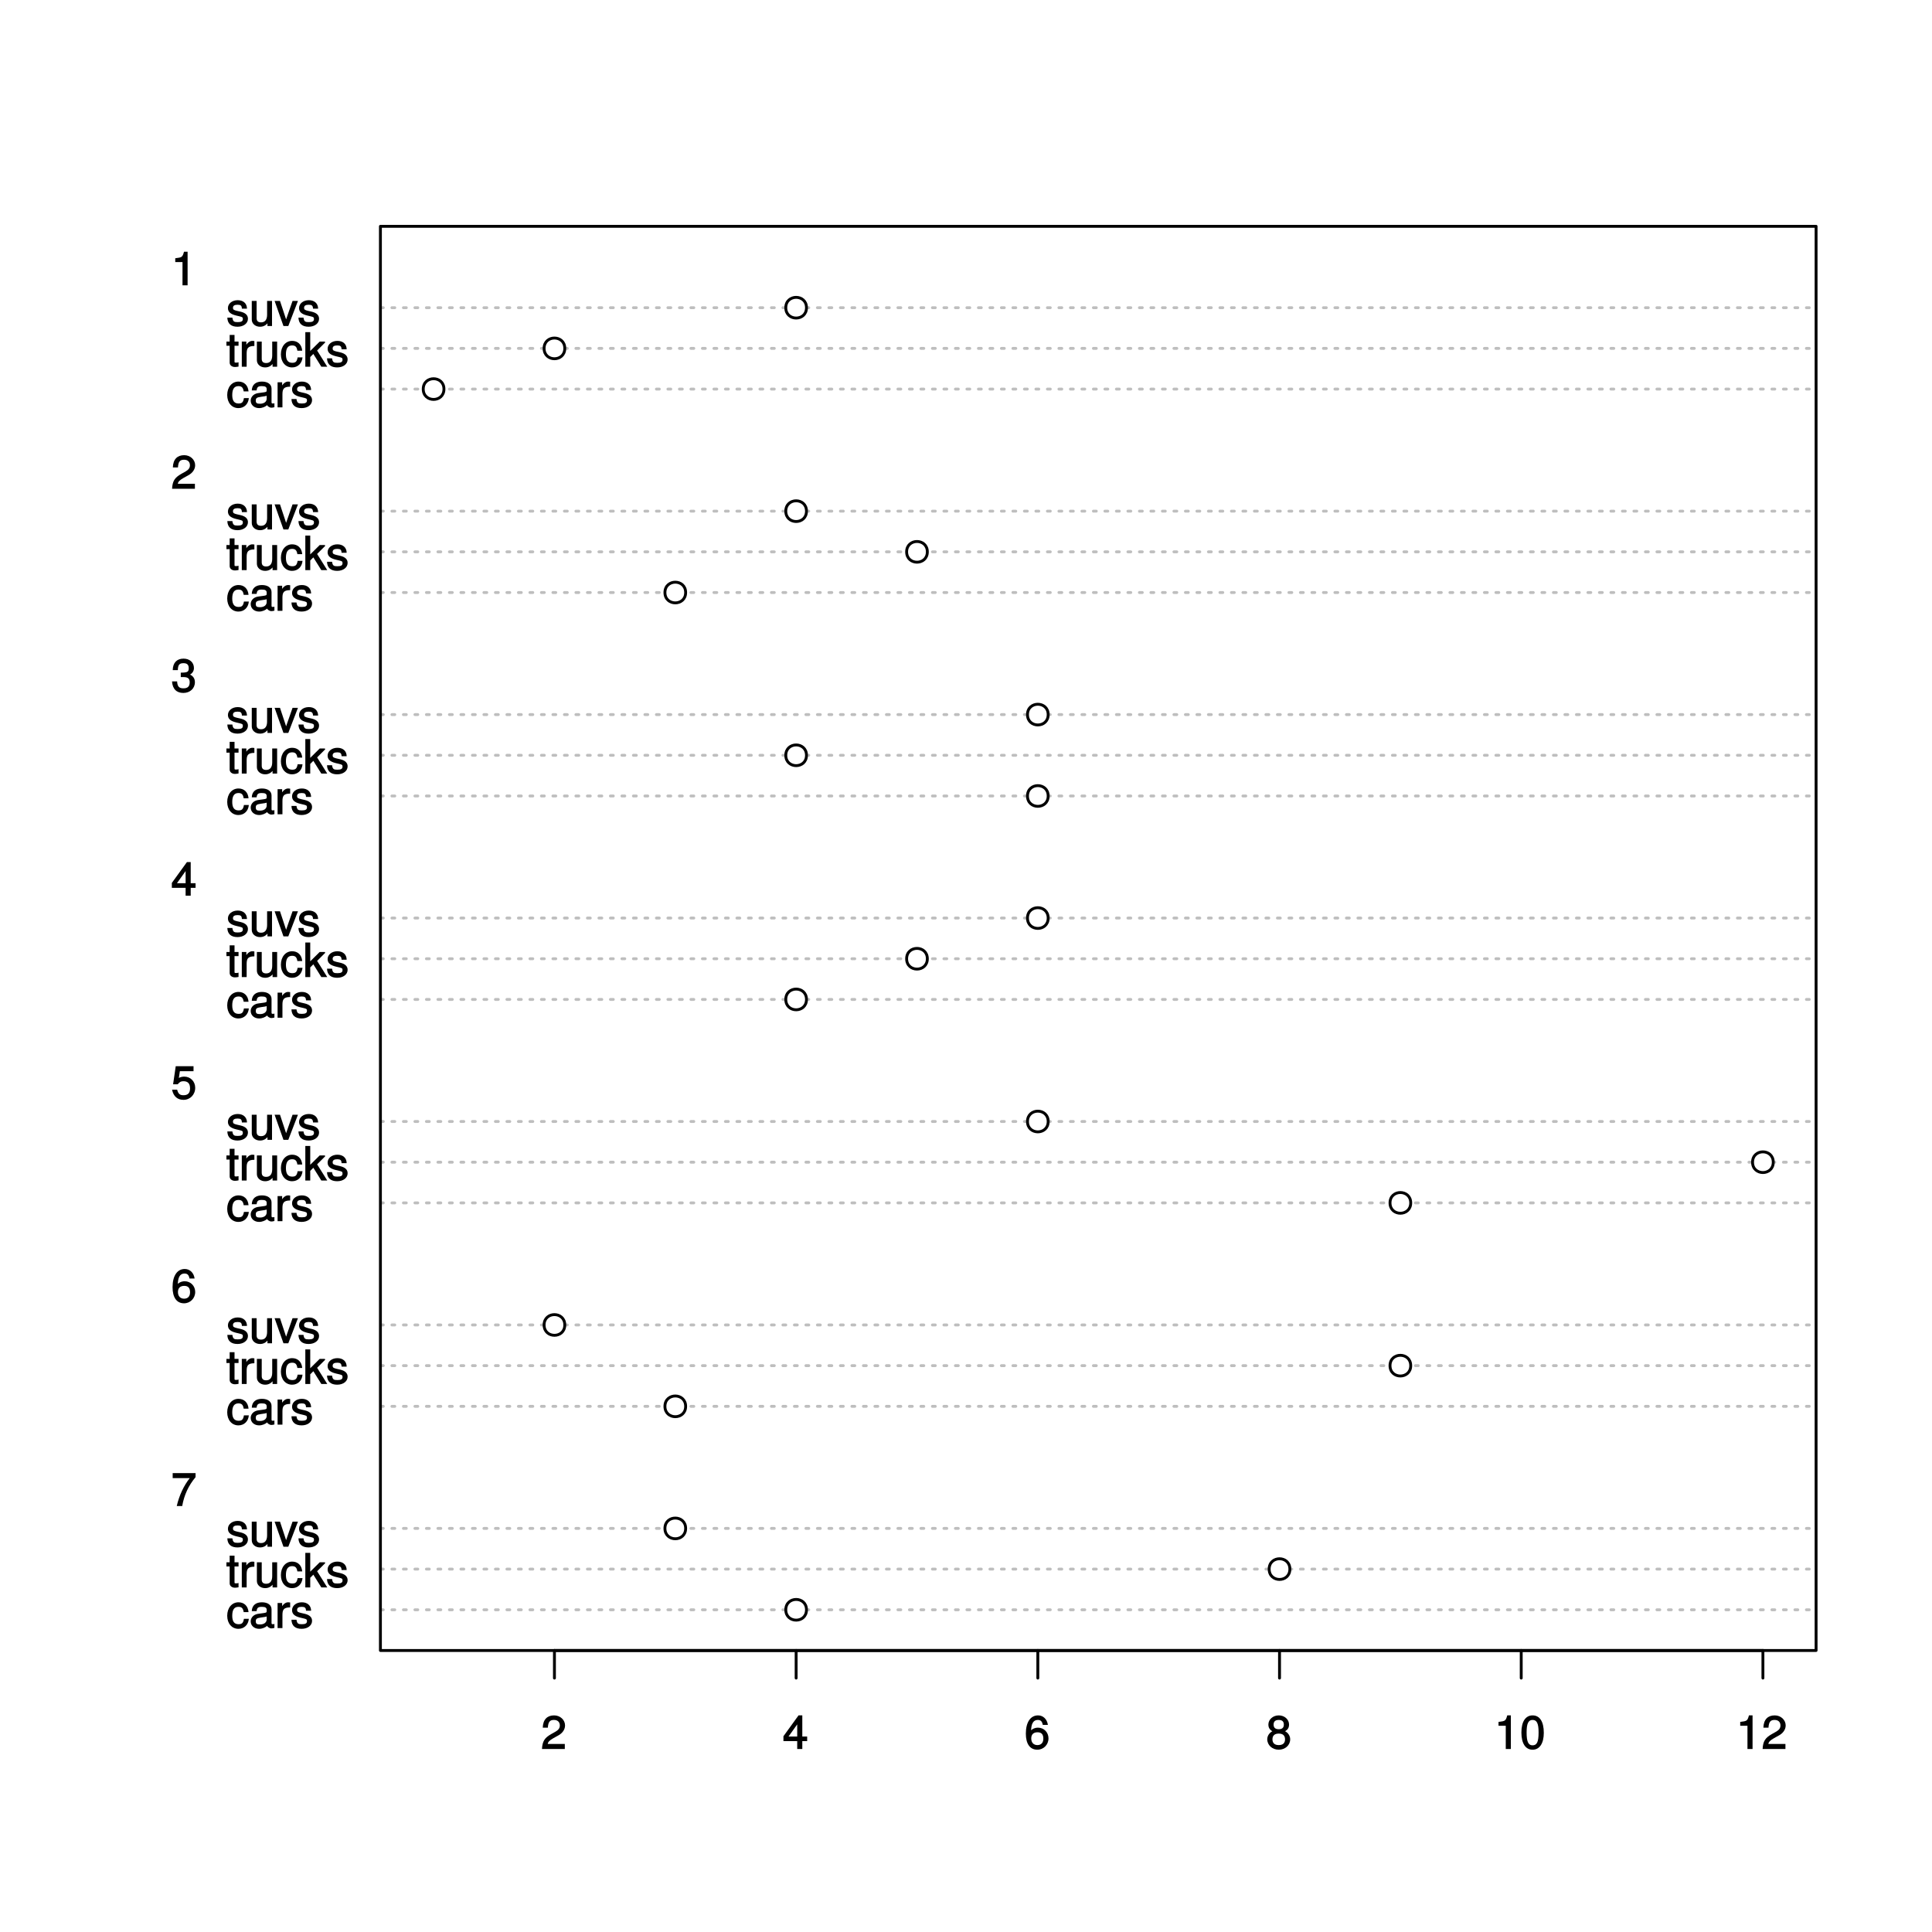 <?xml version="1.0" encoding="UTF-8"?>
<svg xmlns="http://www.w3.org/2000/svg" xmlns:xlink="http://www.w3.org/1999/xlink" width="504pt" height="504pt" viewBox="0 0 504 504" version="1.1">
<defs>
<g>
<symbol overflow="visible" id="glyph0-0">
<path style="stroke:none;" d=""/>
</symbol>
<symbol overflow="visible" id="glyph0-1">
<path style="stroke:none;" d="M 5.719 -2.422 L 4.594 -2.422 C 4.406 -1.281 4.031 -1.016 3.188 -1.016 C 2.078 -1.016 1.547 -1.734 1.547 -3.219 C 1.547 -4.781 2.062 -5.547 3.156 -5.547 C 4 -5.547 4.375 -5.188 4.531 -4.172 L 5.797 -4.172 C 5.656 -5.844 4.578 -6.734 3.172 -6.734 C 1.469 -6.734 0.234 -5.297 0.234 -3.219 C 0.234 -1.188 1.453 0.188 3.156 0.188 C 4.656 0.188 5.734 -0.859 5.875 -2.422 Z M 5.719 -2.422 "/>
</symbol>
<symbol overflow="visible" id="glyph0-2">
<path style="stroke:none;" d="M 6.547 -0.156 L 6.547 -1.078 C 6.312 -1.016 6.266 -1.016 6.203 -1.016 C 5.859 -1.016 5.797 -1.062 5.797 -1.375 L 5.797 -4.891 C 5.797 -6 4.844 -6.734 3.297 -6.734 C 1.781 -6.734 0.703 -6.016 0.641 -4.422 L 1.906 -4.422 C 2 -5.328 2.328 -5.547 3.266 -5.547 C 4.156 -5.547 4.531 -5.344 4.531 -4.734 L 4.531 -4.469 C 4.531 -4.062 4.422 -4.016 3.625 -3.906 C 2.203 -3.734 1.984 -3.688 1.609 -3.531 C 0.875 -3.234 0.359 -2.531 0.359 -1.766 C 0.359 -0.625 1.297 0.188 2.562 0.188 C 3.375 0.188 4.25 -0.188 4.625 -0.594 C 4.672 -0.391 5.25 0.078 5.734 0.078 C 5.938 0.078 6.094 0.062 6.547 -0.047 Z M 4.531 -2.297 C 4.531 -1.406 3.75 -0.953 2.781 -0.953 C 2 -0.953 1.688 -1.109 1.688 -1.781 C 1.688 -2.453 1.984 -2.609 3.062 -2.766 C 4.109 -2.906 4.328 -2.953 4.531 -3.031 Z M 4.531 -2.297 "/>
</symbol>
<symbol overflow="visible" id="glyph0-3">
<path style="stroke:none;" d="M 3.984 -5.547 L 3.984 -6.688 C 3.688 -6.719 3.594 -6.734 3.469 -6.734 C 2.812 -6.734 2.219 -6.312 1.641 -5.375 L 1.891 -5.281 L 1.891 -6.547 L 0.703 -6.547 L 0.703 0 L 1.969 0 L 1.969 -3.391 C 1.969 -4.812 2.297 -5.391 3.984 -5.406 Z M 3.984 -5.547 "/>
</symbol>
<symbol overflow="visible" id="glyph0-4">
<path style="stroke:none;" d="M 5.641 -1.891 C 5.641 -2.828 4.984 -3.438 3.734 -3.734 L 2.766 -3.953 C 1.953 -4.156 1.734 -4.281 1.734 -4.734 C 1.734 -5.297 2.125 -5.547 2.938 -5.547 C 3.75 -5.547 4.031 -5.328 4.062 -4.531 L 5.391 -4.531 C 5.375 -5.906 4.422 -6.734 2.969 -6.734 C 1.516 -6.734 0.422 -5.844 0.422 -4.688 C 0.422 -3.703 1.062 -3.094 2.562 -2.734 L 3.484 -2.516 C 4.188 -2.344 4.312 -2.266 4.312 -1.812 C 4.312 -1.219 3.875 -1.016 3 -1.016 C 2.094 -1.016 1.734 -1.094 1.578 -2.188 L 0.266 -2.188 C 0.312 -0.594 1.266 0.188 2.922 0.188 C 4.5 0.188 5.641 -0.688 5.641 -1.891 Z M 5.641 -1.891 "/>
</symbol>
<symbol overflow="visible" id="glyph0-5">
<path style="stroke:none;" d="M 3.188 -0.125 L 3.188 -1.156 C 2.922 -1.062 2.766 -1.062 2.562 -1.062 C 2.141 -1.062 2.141 -1.047 2.141 -1.484 L 2.141 -5.469 L 3.188 -5.469 L 3.188 -6.547 L 2.141 -6.547 L 2.141 -8.281 L 0.875 -8.281 L 0.875 -6.547 L 0.031 -6.547 L 0.031 -5.469 L 0.875 -5.469 L 0.875 -1.047 C 0.875 -0.406 1.453 0.078 2.234 0.078 C 2.469 0.078 2.719 0.062 3.188 -0.031 Z M 3.188 -0.125 "/>
</symbol>
<symbol overflow="visible" id="glyph0-6">
<path style="stroke:none;" d="M 5.922 -0.125 L 5.922 -6.547 L 4.641 -6.547 L 4.641 -2.953 C 4.641 -1.672 4.109 -0.953 3.078 -0.953 C 2.281 -0.953 1.906 -1.312 1.906 -2.062 L 1.906 -6.547 L 0.641 -6.547 L 0.641 -1.672 C 0.641 -0.625 1.562 0.188 2.781 0.188 C 3.703 0.188 4.391 -0.188 4.984 -1.016 L 4.734 -1.109 L 4.734 0 L 5.922 0 Z M 5.922 -0.125 "/>
</symbol>
<symbol overflow="visible" id="glyph0-7">
<path style="stroke:none;" d="M 6.125 -0.234 L 3.625 -4.219 L 5.734 -6.328 L 5.641 -6.547 L 4.297 -6.547 L 1.578 -3.859 L 1.828 -3.75 L 1.828 -9.016 L 0.547 -9.016 L 0.547 0 L 1.828 0 L 1.828 -2.516 L 2.641 -3.328 L 4.719 0 L 6.266 0 Z M 6.125 -0.234 "/>
</symbol>
<symbol overflow="visible" id="glyph0-8">
<path style="stroke:none;" d="M 5.828 -6.547 L 4.609 -6.547 L 2.781 -1.312 L 3.062 -1.312 L 1.328 -6.547 L -0.078 -6.547 L 2.234 0 L 3.5 0 L 6.016 -6.547 Z M 5.828 -6.547 "/>
</symbol>
<symbol overflow="visible" id="glyph0-9">
<path style="stroke:none;" d="M 4.297 -0.125 L 4.297 -8.766 L 3.359 -8.766 C 2.953 -7.328 2.859 -7.281 1.078 -7.062 L 1.078 -6.062 L 2.969 -6.062 L 2.969 0 L 4.297 0 Z M 4.297 -0.125 "/>
</symbol>
<symbol overflow="visible" id="glyph0-10">
<path style="stroke:none;" d="M 6.266 -6.141 C 6.266 -7.578 5.016 -8.766 3.406 -8.766 C 1.672 -8.766 0.516 -7.75 0.453 -5.562 L 1.781 -5.562 C 1.875 -7.109 2.328 -7.578 3.375 -7.578 C 4.328 -7.578 4.906 -7.031 4.906 -6.125 C 4.906 -5.453 4.547 -4.969 3.797 -4.531 L 2.688 -3.906 C 0.906 -2.906 0.359 -2 0.25 0 L 6.203 0 L 6.203 -1.312 L 1.75 -1.312 C 1.844 -1.875 2.188 -2.219 3.234 -2.828 L 4.422 -3.484 C 5.609 -4.109 6.266 -5.094 6.266 -6.141 Z M 6.266 -6.141 "/>
</symbol>
<symbol overflow="visible" id="glyph0-11">
<path style="stroke:none;" d="M 6.203 -2.609 C 6.203 -3.641 5.656 -4.375 4.625 -4.719 L 4.625 -4.453 C 5.422 -4.766 5.953 -5.453 5.953 -6.297 C 5.953 -7.766 4.844 -8.766 3.234 -8.766 C 1.516 -8.766 0.453 -7.703 0.422 -5.766 L 1.75 -5.766 C 1.781 -7.156 2.156 -7.578 3.234 -7.578 C 4.172 -7.578 4.594 -7.156 4.594 -6.266 C 4.594 -5.359 4.344 -5.109 2.516 -5.109 L 2.516 -3.953 L 3.234 -3.953 C 4.391 -3.953 4.844 -3.547 4.844 -2.594 C 4.844 -1.531 4.328 -1.016 3.234 -1.016 C 2.078 -1.016 1.641 -1.469 1.562 -2.828 L 0.234 -2.828 C 0.375 -0.797 1.453 0.188 3.188 0.188 C 4.938 0.188 6.203 -1 6.203 -2.609 Z M 6.203 -2.609 "/>
</symbol>
<symbol overflow="visible" id="glyph0-12">
<path style="stroke:none;" d="M 6.375 -2.172 L 6.375 -3.25 L 5.109 -3.25 L 5.109 -8.766 L 4.125 -8.766 L 0.188 -3.328 L 0.188 -2.047 L 3.781 -2.047 L 3.781 0 L 5.109 0 L 5.109 -2.047 L 6.375 -2.047 Z M 3.922 -3.25 L 1.516 -3.25 L 4.016 -6.75 L 3.781 -6.844 L 3.781 -3.25 Z M 3.922 -3.25 "/>
</symbol>
<symbol overflow="visible" id="glyph0-13">
<path style="stroke:none;" d="M 6.281 -2.953 C 6.281 -4.625 5.047 -5.875 3.406 -5.875 C 2.812 -5.875 2.219 -5.672 2.016 -5.516 L 2.281 -7.281 L 5.844 -7.281 L 5.844 -8.594 L 1.203 -8.594 L 0.516 -3.875 L 1.719 -3.875 C 2.25 -4.5 2.562 -4.672 3.219 -4.672 C 4.359 -4.672 4.938 -4.062 4.938 -2.812 C 4.938 -1.578 4.375 -1.016 3.219 -1.016 C 2.297 -1.016 1.859 -1.359 1.578 -2.453 L 0.25 -2.453 C 0.625 -0.625 1.734 0.188 3.234 0.188 C 4.953 0.188 6.281 -1.156 6.281 -2.953 Z M 6.281 -2.953 "/>
</symbol>
<symbol overflow="visible" id="glyph0-14">
<path style="stroke:none;" d="M 6.281 -2.766 C 6.281 -4.359 5.078 -5.562 3.547 -5.562 C 2.719 -5.562 1.938 -5.203 1.484 -4.578 L 1.734 -4.469 C 1.734 -6.547 2.281 -7.578 3.484 -7.578 C 4.234 -7.578 4.609 -7.234 4.797 -6.281 L 6.125 -6.281 C 5.906 -7.812 4.859 -8.766 3.562 -8.766 C 1.578 -8.766 0.375 -6.969 0.375 -4.016 C 0.375 -1.359 1.422 0.188 3.375 0.188 C 4.984 0.188 6.281 -1.109 6.281 -2.766 Z M 4.938 -2.688 C 4.938 -1.625 4.359 -1.016 3.391 -1.016 C 2.406 -1.016 1.781 -1.656 1.781 -2.75 C 1.781 -3.797 2.375 -4.359 3.422 -4.359 C 4.438 -4.359 4.938 -3.828 4.938 -2.688 Z M 4.938 -2.688 "/>
</symbol>
<symbol overflow="visible" id="glyph0-15">
<path style="stroke:none;" d="M 6.375 -7.578 L 6.375 -8.594 L 0.406 -8.594 L 0.406 -7.281 L 4.859 -7.281 C 3.344 -5.375 2.109 -2.797 1.469 0 L 2.891 0 C 3.391 -2.875 4.547 -5.359 6.375 -7.531 Z M 6.375 -7.578 "/>
</symbol>
<symbol overflow="visible" id="glyph0-16">
<path style="stroke:none;" d="M 6.281 -2.531 C 6.281 -3.484 5.672 -4.266 4.953 -4.625 C 5.656 -5.047 5.984 -5.562 5.984 -6.375 C 5.984 -7.703 4.812 -8.766 3.297 -8.766 C 1.797 -8.766 0.594 -7.703 0.594 -6.375 C 0.594 -5.578 0.922 -5.047 1.625 -4.625 C 0.922 -4.266 0.297 -3.484 0.297 -2.547 C 0.297 -0.984 1.625 0.188 3.297 0.188 C 4.984 0.188 6.281 -0.984 6.281 -2.531 Z M 4.625 -6.344 C 4.625 -5.562 4.188 -5.156 3.297 -5.156 C 2.406 -5.156 1.953 -5.562 1.953 -6.359 C 1.953 -7.172 2.406 -7.578 3.297 -7.578 C 4.203 -7.578 4.625 -7.172 4.625 -6.344 Z M 4.938 -2.516 C 4.938 -1.516 4.359 -1.016 3.281 -1.016 C 2.25 -1.016 1.656 -1.531 1.656 -2.516 C 1.656 -3.516 2.25 -4.016 3.297 -4.016 C 4.359 -4.016 4.938 -3.516 4.938 -2.516 Z M 4.938 -2.516 "/>
</symbol>
<symbol overflow="visible" id="glyph0-17">
<path style="stroke:none;" d="M 6.219 -4.219 C 6.219 -7.172 5.141 -8.766 3.297 -8.766 C 1.469 -8.766 0.375 -7.156 0.375 -4.297 C 0.375 -1.422 1.469 0.188 3.297 0.188 C 5.094 0.188 6.219 -1.422 6.219 -4.219 Z M 4.859 -4.312 C 4.859 -1.906 4.453 -0.953 3.281 -0.953 C 2.156 -0.953 1.734 -1.953 1.734 -4.281 C 1.734 -6.609 2.156 -7.578 3.297 -7.578 C 4.438 -7.578 4.859 -6.594 4.859 -4.312 Z M 4.859 -4.312 "/>
</symbol>
</g>
<clipPath id="clip1">
  <path d="M 99.238 419 L 474.758 419 L 474.758 421 L 99.238 421 Z M 99.238 419 "/>
</clipPath>
<clipPath id="clip2">
  <path d="M 99.238 408 L 474.758 408 L 474.758 410 L 99.238 410 Z M 99.238 408 "/>
</clipPath>
<clipPath id="clip3">
  <path d="M 99.238 398 L 474.758 398 L 474.758 400 L 99.238 400 Z M 99.238 398 "/>
</clipPath>
<clipPath id="clip4">
  <path d="M 99.238 366 L 474.758 366 L 474.758 368 L 99.238 368 Z M 99.238 366 "/>
</clipPath>
<clipPath id="clip5">
  <path d="M 99.238 355 L 474.758 355 L 474.758 357 L 99.238 357 Z M 99.238 355 "/>
</clipPath>
<clipPath id="clip6">
  <path d="M 99.238 345 L 474.758 345 L 474.758 347 L 99.238 347 Z M 99.238 345 "/>
</clipPath>
<clipPath id="clip7">
  <path d="M 99.238 313 L 474.758 313 L 474.758 315 L 99.238 315 Z M 99.238 313 "/>
</clipPath>
<clipPath id="clip8">
  <path d="M 99.238 302 L 474.758 302 L 474.758 304 L 99.238 304 Z M 99.238 302 "/>
</clipPath>
<clipPath id="clip9">
  <path d="M 99.238 292 L 474.758 292 L 474.758 293 L 99.238 293 Z M 99.238 292 "/>
</clipPath>
<clipPath id="clip10">
  <path d="M 99.238 260 L 474.758 260 L 474.758 262 L 99.238 262 Z M 99.238 260 "/>
</clipPath>
<clipPath id="clip11">
  <path d="M 99.238 249 L 474.758 249 L 474.758 251 L 99.238 251 Z M 99.238 249 "/>
</clipPath>
<clipPath id="clip12">
  <path d="M 99.238 239 L 474.758 239 L 474.758 240 L 99.238 240 Z M 99.238 239 "/>
</clipPath>
<clipPath id="clip13">
  <path d="M 99.238 207 L 474.758 207 L 474.758 209 L 99.238 209 Z M 99.238 207 "/>
</clipPath>
<clipPath id="clip14">
  <path d="M 99.238 196 L 474.758 196 L 474.758 198 L 99.238 198 Z M 99.238 196 "/>
</clipPath>
<clipPath id="clip15">
  <path d="M 99.238 186 L 474.758 186 L 474.758 187 L 99.238 187 Z M 99.238 186 "/>
</clipPath>
<clipPath id="clip16">
  <path d="M 99.238 154 L 474.758 154 L 474.758 155 L 99.238 155 Z M 99.238 154 "/>
</clipPath>
<clipPath id="clip17">
  <path d="M 99.238 143 L 474.758 143 L 474.758 145 L 99.238 145 Z M 99.238 143 "/>
</clipPath>
<clipPath id="clip18">
  <path d="M 99.238 132 L 474.758 132 L 474.758 134 L 99.238 134 Z M 99.238 132 "/>
</clipPath>
<clipPath id="clip19">
  <path d="M 99.238 101 L 474.758 101 L 474.758 102 L 99.238 102 Z M 99.238 101 "/>
</clipPath>
<clipPath id="clip20">
  <path d="M 99.238 90 L 474.758 90 L 474.758 92 L 99.238 92 Z M 99.238 90 "/>
</clipPath>
<clipPath id="clip21">
  <path d="M 99.238 79 L 474.758 79 L 474.758 81 L 99.238 81 Z M 99.238 79 "/>
</clipPath>
</defs>
<g id="surface139">
<rect x="0" y="0" width="504" height="504" style="fill:rgb(100%,100%,100%);fill-opacity:1;stroke:none;"/>
<g style="fill:rgb(0%,0%,0%);fill-opacity:1;">
  <use xlink:href="#glyph0-1" x="59.039" y="424.722"/>
  <use xlink:href="#glyph0-2" x="65.039" y="424.722"/>
  <use xlink:href="#glyph0-3" x="71.711" y="424.722"/>
  <use xlink:href="#glyph0-4" x="75.767" y="424.722"/>
</g>
<g style="fill:rgb(0%,0%,0%);fill-opacity:1;">
  <use xlink:href="#glyph0-5" x="59.039" y="414.108"/>
  <use xlink:href="#glyph0-3" x="62.375" y="414.108"/>
  <use xlink:href="#glyph0-6" x="66.371" y="414.108"/>
  <use xlink:href="#glyph0-1" x="73.043" y="414.108"/>
  <use xlink:href="#glyph0-7" x="79.103" y="414.108"/>
  <use xlink:href="#glyph0-4" x="85.043" y="414.108"/>
</g>
<g style="fill:rgb(0%,0%,0%);fill-opacity:1;">
  <use xlink:href="#glyph0-4" x="59.039" y="403.491"/>
  <use xlink:href="#glyph0-6" x="65.039" y="403.491"/>
  <use xlink:href="#glyph0-8" x="71.711" y="403.491"/>
  <use xlink:href="#glyph0-4" x="77.592" y="403.491"/>
</g>
<g style="fill:rgb(0%,0%,0%);fill-opacity:1;">
  <use xlink:href="#glyph0-1" x="59.039" y="371.647"/>
  <use xlink:href="#glyph0-2" x="65.039" y="371.647"/>
  <use xlink:href="#glyph0-3" x="71.711" y="371.647"/>
  <use xlink:href="#glyph0-4" x="75.767" y="371.647"/>
</g>
<g style="fill:rgb(0%,0%,0%);fill-opacity:1;">
  <use xlink:href="#glyph0-5" x="59.039" y="361.034"/>
  <use xlink:href="#glyph0-3" x="62.375" y="361.034"/>
  <use xlink:href="#glyph0-6" x="66.371" y="361.034"/>
  <use xlink:href="#glyph0-1" x="73.043" y="361.034"/>
  <use xlink:href="#glyph0-7" x="79.103" y="361.034"/>
  <use xlink:href="#glyph0-4" x="85.043" y="361.034"/>
</g>
<g style="fill:rgb(0%,0%,0%);fill-opacity:1;">
  <use xlink:href="#glyph0-4" x="59.039" y="350.417"/>
  <use xlink:href="#glyph0-6" x="65.039" y="350.417"/>
  <use xlink:href="#glyph0-8" x="71.711" y="350.417"/>
  <use xlink:href="#glyph0-4" x="77.592" y="350.417"/>
</g>
<g style="fill:rgb(0%,0%,0%);fill-opacity:1;">
  <use xlink:href="#glyph0-1" x="59.039" y="318.573"/>
  <use xlink:href="#glyph0-2" x="65.039" y="318.573"/>
  <use xlink:href="#glyph0-3" x="71.711" y="318.573"/>
  <use xlink:href="#glyph0-4" x="75.767" y="318.573"/>
</g>
<g style="fill:rgb(0%,0%,0%);fill-opacity:1;">
  <use xlink:href="#glyph0-5" x="59.039" y="307.96"/>
  <use xlink:href="#glyph0-3" x="62.375" y="307.96"/>
  <use xlink:href="#glyph0-6" x="66.371" y="307.96"/>
  <use xlink:href="#glyph0-1" x="73.043" y="307.96"/>
  <use xlink:href="#glyph0-7" x="79.103" y="307.96"/>
  <use xlink:href="#glyph0-4" x="85.043" y="307.96"/>
</g>
<g style="fill:rgb(0%,0%,0%);fill-opacity:1;">
  <use xlink:href="#glyph0-4" x="59.039" y="297.343"/>
  <use xlink:href="#glyph0-6" x="65.039" y="297.343"/>
  <use xlink:href="#glyph0-8" x="71.711" y="297.343"/>
  <use xlink:href="#glyph0-4" x="77.592" y="297.343"/>
</g>
<g style="fill:rgb(0%,0%,0%);fill-opacity:1;">
  <use xlink:href="#glyph0-1" x="59.039" y="265.499"/>
  <use xlink:href="#glyph0-2" x="65.039" y="265.499"/>
  <use xlink:href="#glyph0-3" x="71.711" y="265.499"/>
  <use xlink:href="#glyph0-4" x="75.767" y="265.499"/>
</g>
<g style="fill:rgb(0%,0%,0%);fill-opacity:1;">
  <use xlink:href="#glyph0-5" x="59.039" y="254.886"/>
  <use xlink:href="#glyph0-3" x="62.375" y="254.886"/>
  <use xlink:href="#glyph0-6" x="66.371" y="254.886"/>
  <use xlink:href="#glyph0-1" x="73.043" y="254.886"/>
  <use xlink:href="#glyph0-7" x="79.103" y="254.886"/>
  <use xlink:href="#glyph0-4" x="85.043" y="254.886"/>
</g>
<g style="fill:rgb(0%,0%,0%);fill-opacity:1;">
  <use xlink:href="#glyph0-4" x="59.039" y="244.269"/>
  <use xlink:href="#glyph0-6" x="65.039" y="244.269"/>
  <use xlink:href="#glyph0-8" x="71.711" y="244.269"/>
  <use xlink:href="#glyph0-4" x="77.592" y="244.269"/>
</g>
<g style="fill:rgb(0%,0%,0%);fill-opacity:1;">
  <use xlink:href="#glyph0-1" x="59.039" y="212.425"/>
  <use xlink:href="#glyph0-2" x="65.039" y="212.425"/>
  <use xlink:href="#glyph0-3" x="71.711" y="212.425"/>
  <use xlink:href="#glyph0-4" x="75.767" y="212.425"/>
</g>
<g style="fill:rgb(0%,0%,0%);fill-opacity:1;">
  <use xlink:href="#glyph0-5" x="59.039" y="201.808"/>
  <use xlink:href="#glyph0-3" x="62.375" y="201.808"/>
  <use xlink:href="#glyph0-6" x="66.371" y="201.808"/>
  <use xlink:href="#glyph0-1" x="73.043" y="201.808"/>
  <use xlink:href="#glyph0-7" x="79.103" y="201.808"/>
  <use xlink:href="#glyph0-4" x="85.043" y="201.808"/>
</g>
<g style="fill:rgb(0%,0%,0%);fill-opacity:1;">
  <use xlink:href="#glyph0-4" x="59.039" y="191.194"/>
  <use xlink:href="#glyph0-6" x="65.039" y="191.194"/>
  <use xlink:href="#glyph0-8" x="71.711" y="191.194"/>
  <use xlink:href="#glyph0-4" x="77.592" y="191.194"/>
</g>
<g style="fill:rgb(0%,0%,0%);fill-opacity:1;">
  <use xlink:href="#glyph0-1" x="59.039" y="159.351"/>
  <use xlink:href="#glyph0-2" x="65.039" y="159.351"/>
  <use xlink:href="#glyph0-3" x="71.711" y="159.351"/>
  <use xlink:href="#glyph0-4" x="75.767" y="159.351"/>
</g>
<g style="fill:rgb(0%,0%,0%);fill-opacity:1;">
  <use xlink:href="#glyph0-5" x="59.039" y="148.733"/>
  <use xlink:href="#glyph0-3" x="62.375" y="148.733"/>
  <use xlink:href="#glyph0-6" x="66.371" y="148.733"/>
  <use xlink:href="#glyph0-1" x="73.043" y="148.733"/>
  <use xlink:href="#glyph0-7" x="79.103" y="148.733"/>
  <use xlink:href="#glyph0-4" x="85.043" y="148.733"/>
</g>
<g style="fill:rgb(0%,0%,0%);fill-opacity:1;">
  <use xlink:href="#glyph0-4" x="59.039" y="138.12"/>
  <use xlink:href="#glyph0-6" x="65.039" y="138.12"/>
  <use xlink:href="#glyph0-8" x="71.711" y="138.12"/>
  <use xlink:href="#glyph0-4" x="77.592" y="138.12"/>
</g>
<g style="fill:rgb(0%,0%,0%);fill-opacity:1;">
  <use xlink:href="#glyph0-1" x="59.039" y="106.276"/>
  <use xlink:href="#glyph0-2" x="65.039" y="106.276"/>
  <use xlink:href="#glyph0-3" x="71.711" y="106.276"/>
  <use xlink:href="#glyph0-4" x="75.767" y="106.276"/>
</g>
<g style="fill:rgb(0%,0%,0%);fill-opacity:1;">
  <use xlink:href="#glyph0-5" x="59.039" y="95.659"/>
  <use xlink:href="#glyph0-3" x="62.375" y="95.659"/>
  <use xlink:href="#glyph0-6" x="66.371" y="95.659"/>
  <use xlink:href="#glyph0-1" x="73.043" y="95.659"/>
  <use xlink:href="#glyph0-7" x="79.103" y="95.659"/>
  <use xlink:href="#glyph0-4" x="85.043" y="95.659"/>
</g>
<g style="fill:rgb(0%,0%,0%);fill-opacity:1;">
  <use xlink:href="#glyph0-4" x="59.039" y="85.046"/>
  <use xlink:href="#glyph0-6" x="65.039" y="85.046"/>
  <use xlink:href="#glyph0-8" x="71.711" y="85.046"/>
  <use xlink:href="#glyph0-4" x="77.592" y="85.046"/>
</g>
<g clip-path="url(#clip1)" clip-rule="nonzero">
<path style="fill:none;stroke-width:0.75;stroke-linecap:round;stroke-linejoin:round;stroke:rgb(74.51%,74.51%,74.51%);stroke-opacity:1;stroke-dasharray:0.75,2.25;stroke-miterlimit:10;" d="M 99.238 419.945 L 473.762 419.945 "/>
</g>
<g clip-path="url(#clip2)" clip-rule="nonzero">
<path style="fill:none;stroke-width:0.75;stroke-linecap:round;stroke-linejoin:round;stroke:rgb(74.51%,74.51%,74.51%);stroke-opacity:1;stroke-dasharray:0.75,2.25;stroke-miterlimit:10;" d="M 99.238 409.332 L 473.762 409.332 "/>
</g>
<g clip-path="url(#clip3)" clip-rule="nonzero">
<path style="fill:none;stroke-width:0.75;stroke-linecap:round;stroke-linejoin:round;stroke:rgb(74.51%,74.51%,74.51%);stroke-opacity:1;stroke-dasharray:0.75,2.25;stroke-miterlimit:10;" d="M 99.238 398.715 L 473.762 398.715 "/>
</g>
<g clip-path="url(#clip4)" clip-rule="nonzero">
<path style="fill:none;stroke-width:0.75;stroke-linecap:round;stroke-linejoin:round;stroke:rgb(74.51%,74.51%,74.51%);stroke-opacity:1;stroke-dasharray:0.75,2.25;stroke-miterlimit:10;" d="M 99.238 366.871 L 473.762 366.871 "/>
</g>
<g clip-path="url(#clip5)" clip-rule="nonzero">
<path style="fill:none;stroke-width:0.75;stroke-linecap:round;stroke-linejoin:round;stroke:rgb(74.51%,74.51%,74.51%);stroke-opacity:1;stroke-dasharray:0.75,2.25;stroke-miterlimit:10;" d="M 99.238 356.258 L 473.762 356.258 "/>
</g>
<g clip-path="url(#clip6)" clip-rule="nonzero">
<path style="fill:none;stroke-width:0.75;stroke-linecap:round;stroke-linejoin:round;stroke:rgb(74.51%,74.51%,74.51%);stroke-opacity:1;stroke-dasharray:0.75,2.25;stroke-miterlimit:10;" d="M 99.238 345.641 L 473.762 345.641 "/>
</g>
<g clip-path="url(#clip7)" clip-rule="nonzero">
<path style="fill:none;stroke-width:0.75;stroke-linecap:round;stroke-linejoin:round;stroke:rgb(74.51%,74.51%,74.51%);stroke-opacity:1;stroke-dasharray:0.75,2.25;stroke-miterlimit:10;" d="M 99.238 313.797 L 473.762 313.797 "/>
</g>
<g clip-path="url(#clip8)" clip-rule="nonzero">
<path style="fill:none;stroke-width:0.75;stroke-linecap:round;stroke-linejoin:round;stroke:rgb(74.51%,74.51%,74.51%);stroke-opacity:1;stroke-dasharray:0.75,2.25;stroke-miterlimit:10;" d="M 99.238 303.184 L 473.762 303.184 "/>
</g>
<g clip-path="url(#clip9)" clip-rule="nonzero">
<path style="fill:none;stroke-width:0.75;stroke-linecap:round;stroke-linejoin:round;stroke:rgb(74.51%,74.51%,74.51%);stroke-opacity:1;stroke-dasharray:0.75,2.25;stroke-miterlimit:10;" d="M 99.238 292.566 L 473.762 292.566 "/>
</g>
<g clip-path="url(#clip10)" clip-rule="nonzero">
<path style="fill:none;stroke-width:0.75;stroke-linecap:round;stroke-linejoin:round;stroke:rgb(74.51%,74.51%,74.51%);stroke-opacity:1;stroke-dasharray:0.75,2.25;stroke-miterlimit:10;" d="M 99.238 260.723 L 473.762 260.723 "/>
</g>
<g clip-path="url(#clip11)" clip-rule="nonzero">
<path style="fill:none;stroke-width:0.75;stroke-linecap:round;stroke-linejoin:round;stroke:rgb(74.51%,74.51%,74.51%);stroke-opacity:1;stroke-dasharray:0.75,2.25;stroke-miterlimit:10;" d="M 99.238 250.109 L 473.762 250.109 "/>
</g>
<g clip-path="url(#clip12)" clip-rule="nonzero">
<path style="fill:none;stroke-width:0.75;stroke-linecap:round;stroke-linejoin:round;stroke:rgb(74.51%,74.51%,74.51%);stroke-opacity:1;stroke-dasharray:0.75,2.25;stroke-miterlimit:10;" d="M 99.238 239.492 L 473.762 239.492 "/>
</g>
<g clip-path="url(#clip13)" clip-rule="nonzero">
<path style="fill:none;stroke-width:0.75;stroke-linecap:round;stroke-linejoin:round;stroke:rgb(74.51%,74.51%,74.51%);stroke-opacity:1;stroke-dasharray:0.75,2.25;stroke-miterlimit:10;" d="M 99.238 207.648 L 473.762 207.648 "/>
</g>
<g clip-path="url(#clip14)" clip-rule="nonzero">
<path style="fill:none;stroke-width:0.75;stroke-linecap:round;stroke-linejoin:round;stroke:rgb(74.51%,74.51%,74.51%);stroke-opacity:1;stroke-dasharray:0.75,2.25;stroke-miterlimit:10;" d="M 99.238 197.031 L 473.762 197.031 "/>
</g>
<g clip-path="url(#clip15)" clip-rule="nonzero">
<path style="fill:none;stroke-width:0.75;stroke-linecap:round;stroke-linejoin:round;stroke:rgb(74.51%,74.51%,74.51%);stroke-opacity:1;stroke-dasharray:0.75,2.25;stroke-miterlimit:10;" d="M 99.238 186.418 L 473.762 186.418 "/>
</g>
<g clip-path="url(#clip16)" clip-rule="nonzero">
<path style="fill:none;stroke-width:0.75;stroke-linecap:round;stroke-linejoin:round;stroke:rgb(74.51%,74.51%,74.51%);stroke-opacity:1;stroke-dasharray:0.75,2.25;stroke-miterlimit:10;" d="M 99.238 154.574 L 473.762 154.574 "/>
</g>
<g clip-path="url(#clip17)" clip-rule="nonzero">
<path style="fill:none;stroke-width:0.75;stroke-linecap:round;stroke-linejoin:round;stroke:rgb(74.51%,74.51%,74.51%);stroke-opacity:1;stroke-dasharray:0.75,2.25;stroke-miterlimit:10;" d="M 99.238 143.957 L 473.762 143.957 "/>
</g>
<g clip-path="url(#clip18)" clip-rule="nonzero">
<path style="fill:none;stroke-width:0.75;stroke-linecap:round;stroke-linejoin:round;stroke:rgb(74.51%,74.51%,74.51%);stroke-opacity:1;stroke-dasharray:0.75,2.25;stroke-miterlimit:10;" d="M 99.238 133.344 L 473.762 133.344 "/>
</g>
<g clip-path="url(#clip19)" clip-rule="nonzero">
<path style="fill:none;stroke-width:0.75;stroke-linecap:round;stroke-linejoin:round;stroke:rgb(74.51%,74.51%,74.51%);stroke-opacity:1;stroke-dasharray:0.75,2.25;stroke-miterlimit:10;" d="M 99.238 101.5 L 473.762 101.5 "/>
</g>
<g clip-path="url(#clip20)" clip-rule="nonzero">
<path style="fill:none;stroke-width:0.75;stroke-linecap:round;stroke-linejoin:round;stroke:rgb(74.51%,74.51%,74.51%);stroke-opacity:1;stroke-dasharray:0.75,2.25;stroke-miterlimit:10;" d="M 99.238 90.883 L 473.762 90.883 "/>
</g>
<g clip-path="url(#clip21)" clip-rule="nonzero">
<path style="fill:none;stroke-width:0.75;stroke-linecap:round;stroke-linejoin:round;stroke:rgb(74.51%,74.51%,74.51%);stroke-opacity:1;stroke-dasharray:0.75,2.25;stroke-miterlimit:10;" d="M 99.238 80.27 L 473.762 80.27 "/>
</g>
<path style="fill-rule:nonzero;fill:rgb(100%,100%,100%);fill-opacity:1;stroke-width:0.75;stroke-linecap:round;stroke-linejoin:round;stroke:rgb(0%,0%,0%);stroke-opacity:1;stroke-miterlimit:10;" d="M 210.387 419.945 C 210.387 423.547 204.988 423.547 204.988 419.945 C 204.988 416.344 210.387 416.344 210.387 419.945 "/>
<path style="fill-rule:nonzero;fill:rgb(100%,100%,100%);fill-opacity:1;stroke-width:0.75;stroke-linecap:round;stroke-linejoin:round;stroke:rgb(0%,0%,0%);stroke-opacity:1;stroke-miterlimit:10;" d="M 336.488 409.332 C 336.488 412.93 331.086 412.93 331.086 409.332 C 331.086 405.73 336.488 405.73 336.488 409.332 "/>
<path style="fill-rule:nonzero;fill:rgb(100%,100%,100%);fill-opacity:1;stroke-width:0.75;stroke-linecap:round;stroke-linejoin:round;stroke:rgb(0%,0%,0%);stroke-opacity:1;stroke-miterlimit:10;" d="M 178.863 398.715 C 178.863 402.316 173.461 402.316 173.461 398.715 C 173.461 395.117 178.863 395.117 178.863 398.715 "/>
<path style="fill-rule:nonzero;fill:rgb(100%,100%,100%);fill-opacity:1;stroke-width:0.75;stroke-linecap:round;stroke-linejoin:round;stroke:rgb(0%,0%,0%);stroke-opacity:1;stroke-miterlimit:10;" d="M 178.863 366.871 C 178.863 370.473 173.461 370.473 173.461 366.871 C 173.461 363.27 178.863 363.27 178.863 366.871 "/>
<path style="fill-rule:nonzero;fill:rgb(100%,100%,100%);fill-opacity:1;stroke-width:0.75;stroke-linecap:round;stroke-linejoin:round;stroke:rgb(0%,0%,0%);stroke-opacity:1;stroke-miterlimit:10;" d="M 368.012 356.258 C 368.012 359.855 362.613 359.855 362.613 356.258 C 362.613 352.656 368.012 352.656 368.012 356.258 "/>
<path style="fill-rule:nonzero;fill:rgb(100%,100%,100%);fill-opacity:1;stroke-width:0.75;stroke-linecap:round;stroke-linejoin:round;stroke:rgb(0%,0%,0%);stroke-opacity:1;stroke-miterlimit:10;" d="M 147.336 345.641 C 147.336 349.242 141.938 349.242 141.938 345.641 C 141.938 342.043 147.336 342.043 147.336 345.641 "/>
<path style="fill-rule:nonzero;fill:rgb(100%,100%,100%);fill-opacity:1;stroke-width:0.75;stroke-linecap:round;stroke-linejoin:round;stroke:rgb(0%,0%,0%);stroke-opacity:1;stroke-miterlimit:10;" d="M 368.012 313.797 C 368.012 317.398 362.613 317.398 362.613 313.797 C 362.613 310.195 368.012 310.195 368.012 313.797 "/>
<path style="fill-rule:nonzero;fill:rgb(100%,100%,100%);fill-opacity:1;stroke-width:0.75;stroke-linecap:round;stroke-linejoin:round;stroke:rgb(0%,0%,0%);stroke-opacity:1;stroke-miterlimit:10;" d="M 462.59 303.184 C 462.59 306.781 457.188 306.781 457.188 303.184 C 457.188 299.582 462.59 299.582 462.59 303.184 "/>
<path style="fill-rule:nonzero;fill:rgb(100%,100%,100%);fill-opacity:1;stroke-width:0.75;stroke-linecap:round;stroke-linejoin:round;stroke:rgb(0%,0%,0%);stroke-opacity:1;stroke-miterlimit:10;" d="M 273.438 292.566 C 273.438 296.168 268.039 296.168 268.039 292.566 C 268.039 288.969 273.438 288.969 273.438 292.566 "/>
<path style="fill-rule:nonzero;fill:rgb(100%,100%,100%);fill-opacity:1;stroke-width:0.75;stroke-linecap:round;stroke-linejoin:round;stroke:rgb(0%,0%,0%);stroke-opacity:1;stroke-miterlimit:10;" d="M 210.387 260.723 C 210.387 264.324 204.988 264.324 204.988 260.723 C 204.988 257.121 210.387 257.121 210.387 260.723 "/>
<path style="fill-rule:nonzero;fill:rgb(100%,100%,100%);fill-opacity:1;stroke-width:0.75;stroke-linecap:round;stroke-linejoin:round;stroke:rgb(0%,0%,0%);stroke-opacity:1;stroke-miterlimit:10;" d="M 241.914 250.109 C 241.914 253.707 236.512 253.707 236.512 250.109 C 236.512 246.508 241.914 246.508 241.914 250.109 "/>
<path style="fill-rule:nonzero;fill:rgb(100%,100%,100%);fill-opacity:1;stroke-width:0.75;stroke-linecap:round;stroke-linejoin:round;stroke:rgb(0%,0%,0%);stroke-opacity:1;stroke-miterlimit:10;" d="M 273.438 239.492 C 273.438 243.094 268.039 243.094 268.039 239.492 C 268.039 235.891 273.438 235.891 273.438 239.492 "/>
<path style="fill-rule:nonzero;fill:rgb(100%,100%,100%);fill-opacity:1;stroke-width:0.75;stroke-linecap:round;stroke-linejoin:round;stroke:rgb(0%,0%,0%);stroke-opacity:1;stroke-miterlimit:10;" d="M 273.438 207.648 C 273.438 211.246 268.039 211.246 268.039 207.648 C 268.039 204.047 273.438 204.047 273.438 207.648 "/>
<path style="fill-rule:nonzero;fill:rgb(100%,100%,100%);fill-opacity:1;stroke-width:0.75;stroke-linecap:round;stroke-linejoin:round;stroke:rgb(0%,0%,0%);stroke-opacity:1;stroke-miterlimit:10;" d="M 210.387 197.031 C 210.387 200.633 204.988 200.633 204.988 197.031 C 204.988 193.434 210.387 193.434 210.387 197.031 "/>
<path style="fill-rule:nonzero;fill:rgb(100%,100%,100%);fill-opacity:1;stroke-width:0.75;stroke-linecap:round;stroke-linejoin:round;stroke:rgb(0%,0%,0%);stroke-opacity:1;stroke-miterlimit:10;" d="M 273.438 186.418 C 273.438 190.02 268.039 190.02 268.039 186.418 C 268.039 182.816 273.438 182.816 273.438 186.418 "/>
<path style="fill-rule:nonzero;fill:rgb(100%,100%,100%);fill-opacity:1;stroke-width:0.75;stroke-linecap:round;stroke-linejoin:round;stroke:rgb(0%,0%,0%);stroke-opacity:1;stroke-miterlimit:10;" d="M 178.863 154.574 C 178.863 158.172 173.461 158.172 173.461 154.574 C 173.461 150.973 178.863 150.973 178.863 154.574 "/>
<path style="fill-rule:nonzero;fill:rgb(100%,100%,100%);fill-opacity:1;stroke-width:0.75;stroke-linecap:round;stroke-linejoin:round;stroke:rgb(0%,0%,0%);stroke-opacity:1;stroke-miterlimit:10;" d="M 241.914 143.957 C 241.914 147.559 236.512 147.559 236.512 143.957 C 236.512 140.359 241.914 140.359 241.914 143.957 "/>
<path style="fill-rule:nonzero;fill:rgb(100%,100%,100%);fill-opacity:1;stroke-width:0.75;stroke-linecap:round;stroke-linejoin:round;stroke:rgb(0%,0%,0%);stroke-opacity:1;stroke-miterlimit:10;" d="M 210.387 133.344 C 210.387 136.945 204.988 136.945 204.988 133.344 C 204.988 129.742 210.387 129.742 210.387 133.344 "/>
<path style="fill-rule:nonzero;fill:rgb(100%,100%,100%);fill-opacity:1;stroke-width:0.75;stroke-linecap:round;stroke-linejoin:round;stroke:rgb(0%,0%,0%);stroke-opacity:1;stroke-miterlimit:10;" d="M 115.812 101.5 C 115.812 105.098 110.41 105.098 110.41 101.5 C 110.41 97.898 115.812 97.898 115.812 101.5 "/>
<path style="fill-rule:nonzero;fill:rgb(100%,100%,100%);fill-opacity:1;stroke-width:0.75;stroke-linecap:round;stroke-linejoin:round;stroke:rgb(0%,0%,0%);stroke-opacity:1;stroke-miterlimit:10;" d="M 147.336 90.883 C 147.336 94.484 141.938 94.484 141.938 90.883 C 141.938 87.285 147.336 87.285 147.336 90.883 "/>
<path style="fill-rule:nonzero;fill:rgb(100%,100%,100%);fill-opacity:1;stroke-width:0.75;stroke-linecap:round;stroke-linejoin:round;stroke:rgb(0%,0%,0%);stroke-opacity:1;stroke-miterlimit:10;" d="M 210.387 80.27 C 210.387 83.871 204.988 83.871 204.988 80.27 C 204.988 76.668 210.387 76.668 210.387 80.27 "/>
<g style="fill:rgb(0%,0%,0%);fill-opacity:1;">
  <use xlink:href="#glyph0-9" x="44.641" y="74.433"/>
</g>
<g style="fill:rgb(0%,0%,0%);fill-opacity:1;">
  <use xlink:href="#glyph0-10" x="44.641" y="127.507"/>
</g>
<g style="fill:rgb(0%,0%,0%);fill-opacity:1;">
  <use xlink:href="#glyph0-11" x="44.641" y="180.581"/>
</g>
<g style="fill:rgb(0%,0%,0%);fill-opacity:1;">
  <use xlink:href="#glyph0-12" x="44.641" y="233.655"/>
</g>
<g style="fill:rgb(0%,0%,0%);fill-opacity:1;">
  <use xlink:href="#glyph0-13" x="44.641" y="286.729"/>
</g>
<g style="fill:rgb(0%,0%,0%);fill-opacity:1;">
  <use xlink:href="#glyph0-14" x="44.641" y="339.804"/>
</g>
<g style="fill:rgb(0%,0%,0%);fill-opacity:1;">
  <use xlink:href="#glyph0-15" x="44.641" y="392.878"/>
</g>
<path style="fill:none;stroke-width:0.75;stroke-linecap:round;stroke-linejoin:round;stroke:rgb(0%,0%,0%);stroke-opacity:1;stroke-miterlimit:10;" d="M 144.637 430.559 L 459.891 430.559 "/>
<path style="fill:none;stroke-width:0.75;stroke-linecap:round;stroke-linejoin:round;stroke:rgb(0%,0%,0%);stroke-opacity:1;stroke-miterlimit:10;" d="M 144.637 430.559 L 144.637 437.762 "/>
<path style="fill:none;stroke-width:0.75;stroke-linecap:round;stroke-linejoin:round;stroke:rgb(0%,0%,0%);stroke-opacity:1;stroke-miterlimit:10;" d="M 207.688 430.559 L 207.688 437.762 "/>
<path style="fill:none;stroke-width:0.75;stroke-linecap:round;stroke-linejoin:round;stroke:rgb(0%,0%,0%);stroke-opacity:1;stroke-miterlimit:10;" d="M 270.738 430.559 L 270.738 437.762 "/>
<path style="fill:none;stroke-width:0.75;stroke-linecap:round;stroke-linejoin:round;stroke:rgb(0%,0%,0%);stroke-opacity:1;stroke-miterlimit:10;" d="M 333.789 430.559 L 333.789 437.762 "/>
<path style="fill:none;stroke-width:0.75;stroke-linecap:round;stroke-linejoin:round;stroke:rgb(0%,0%,0%);stroke-opacity:1;stroke-miterlimit:10;" d="M 396.84 430.559 L 396.84 437.762 "/>
<path style="fill:none;stroke-width:0.75;stroke-linecap:round;stroke-linejoin:round;stroke:rgb(0%,0%,0%);stroke-opacity:1;stroke-miterlimit:10;" d="M 459.891 430.559 L 459.891 437.762 "/>
<g style="fill:rgb(0%,0%,0%);fill-opacity:1;">
  <use xlink:href="#glyph0-10" x="141.137" y="456.257"/>
</g>
<g style="fill:rgb(0%,0%,0%);fill-opacity:1;">
  <use xlink:href="#glyph0-12" x="204.188" y="456.257"/>
</g>
<g style="fill:rgb(0%,0%,0%);fill-opacity:1;">
  <use xlink:href="#glyph0-14" x="267.238" y="456.257"/>
</g>
<g style="fill:rgb(0%,0%,0%);fill-opacity:1;">
  <use xlink:href="#glyph0-16" x="330.289" y="456.257"/>
</g>
<g style="fill:rgb(0%,0%,0%);fill-opacity:1;">
  <use xlink:href="#glyph0-9" x="389.84" y="456.257"/>
  <use xlink:href="#glyph0-17" x="396.512" y="456.257"/>
</g>
<g style="fill:rgb(0%,0%,0%);fill-opacity:1;">
  <use xlink:href="#glyph0-9" x="452.891" y="456.257"/>
  <use xlink:href="#glyph0-10" x="459.562" y="456.257"/>
</g>
<path style="fill:none;stroke-width:0.75;stroke-linecap:round;stroke-linejoin:round;stroke:rgb(0%,0%,0%);stroke-opacity:1;stroke-miterlimit:10;" d="M 99.238 430.559 L 473.762 430.559 L 473.762 59.039 L 99.238 59.039 L 99.238 430.559 "/>
</g>
</svg>
